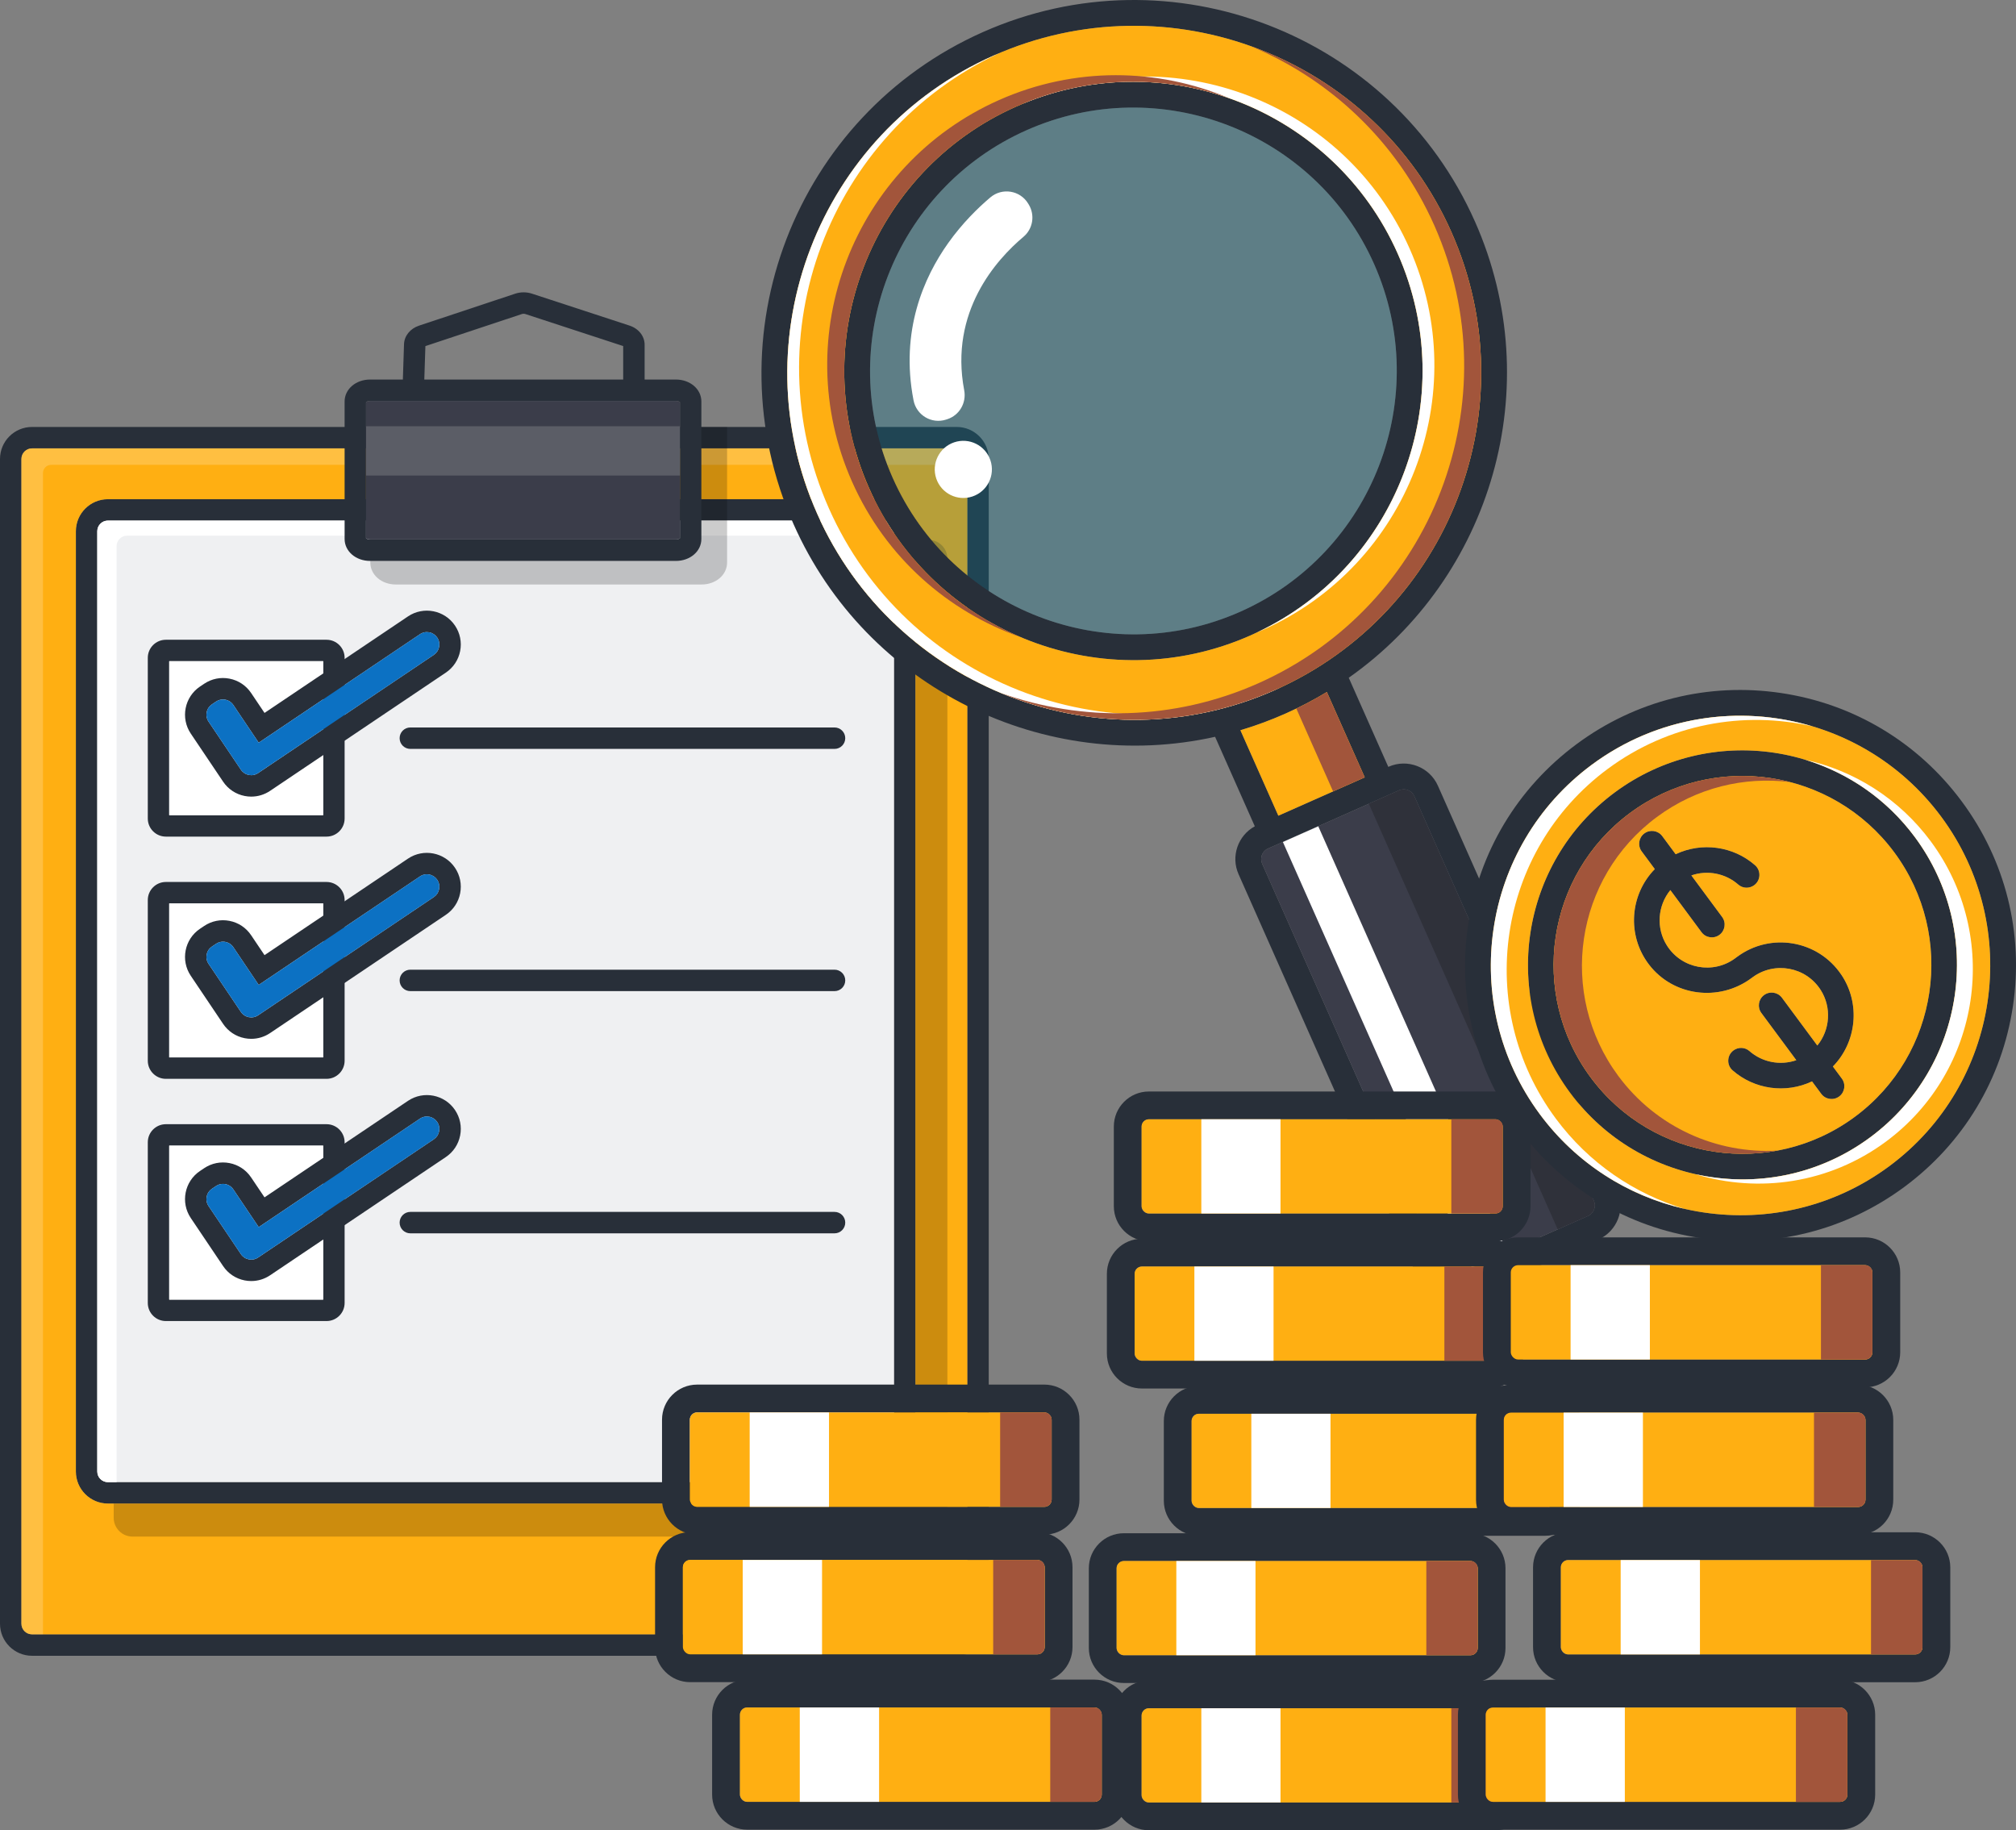 <?xml version="1.0" encoding="UTF-8"?>
<svg id="Layer_2" xmlns="http://www.w3.org/2000/svg" viewBox="0 0 3342.71 3034.26">
  <rect x="0" y="0" width="3342.71" height="3034.26" fill="#808080" stroke="none"/>
  <g id="Layer_2-2" data-name="Layer_2">
    <g>
      <g>
        <g>
          <path d="M1464.82,827.58H178.87c-29.27,0-53.07,23.81-53.07,53.07v1558.92c0,29.27,23.81,53.08,53.07,53.08h1285.95c29.27,0,53.07-23.81,53.07-53.08V880.66c0-29.27-23.81-53.07-53.07-53.07ZM1482.36,2439.58c0,9.67-7.87,17.54-17.54,17.54H178.87c-9.67,0-17.54-7.87-17.54-17.54V880.66c0-9.67,7.87-17.54,17.54-17.54h1285.95c9.67,0,17.54,7.87,17.54,17.54v1558.92Z" style="fill: #282f39;"/>
          <path d="M1586.33,707.83H53.07c-29.27,0-53.07,23.81-53.07,53.07v1931.02c0,29.27,23.81,53.08,53.07,53.08h1533.26c29.27,0,53.08-23.81,53.08-53.08V760.9c0-29.27-23.81-53.07-53.08-53.07ZM1603.87,2691.92c0,9.67-7.87,17.54-17.54,17.54H53.07c-9.67,0-17.54-7.87-17.54-17.54V760.9c0-9.67,7.87-17.54,17.54-17.54h1533.26c9.67,0,17.54,7.87,17.54,17.54v1931.02Z" style="fill: #282f39;"/>
        </g>
        <path d="M178.87,863.12h1285.95c9.68,0,17.54,7.86,17.54,17.54v1558.92c0,9.68-7.86,17.54-17.54,17.54H178.87c-9.68,0-17.54-7.86-17.54-17.54V880.66c0-9.68,7.86-17.54,17.54-17.54Z" style="fill: #eff0f2;"/>
        <path d="M193.31,905.53c0-9.67,7.87-17.54,17.54-17.54h1271.51v-7.34c0-9.67-7.87-17.54-17.54-17.54H178.87c-9.67,0-17.54,7.87-17.54,17.54v1558.92c0,9.67,7.87,17.54,17.54,17.54h14.45V905.53Z" style="fill: #fff;"/>
        <path d="M1586.33,743.36H53.07c-9.67,0-17.54,7.87-17.54,17.54v1931.02c0,9.67,7.87,17.54,17.54,17.54h1533.26c9.67,0,17.54-7.87,17.54-17.54V760.9c0-9.67-7.87-17.54-17.54-17.54ZM1517.89,2439.58c0,29.27-23.81,53.08-53.07,53.08H178.87c-29.27,0-53.07-23.81-53.07-53.08V880.66c0-29.27,23.81-53.07,53.07-53.07h1285.95c29.27,0,53.07,23.81,53.07,53.07v1558.92Z" style="fill: #ffaf12;"/>
        <g>
          <g>
            <path d="M541.43,1386.97h-266.4c-16.53,0-29.98-13.45-29.98-29.98v-266.4c0-16.53,13.45-29.98,29.98-29.98h266.4c16.53,0,29.98,13.45,29.98,29.98v266.4c0,16.53-13.45,29.98-29.98,29.98ZM280.58,1351.44h255.3v-255.3h-255.3v255.3Z" style="fill: #282f39;"/>
            <path d="M1383.73,1206.02h-703.35c-9.81,0-17.77,7.95-17.77,17.77s7.95,17.77,17.77,17.77h703.35c9.81,0,17.77-7.95,17.77-17.77s-7.95-17.77-17.77-17.77Z" style="fill: #282f39;"/>
            <rect x="280.58" y="1096.14" width="255.3" height="255.3" style="fill: #fff;"/>
          </g>
          <g>
            <path d="M416.64,1320.67c-3.62,0-7.27-.35-10.91-1.06-14.72-2.88-27.44-11.33-35.82-23.78l-53.58-79.66c-17.29-25.7-10.44-60.67,15.26-77.96l6.83-4.59c12.45-8.38,27.41-11.4,42.14-8.52,14.72,2.88,27.44,11.32,35.82,23.77l22.23,33.05,237.89-160.02c25.7-17.29,60.67-10.44,77.96,15.26h0c8.37,12.45,11.4,27.42,8.52,42.14-2.88,14.72-11.33,27.44-23.78,35.82l-291.33,195.96c-9.38,6.31-20.18,9.58-31.23,9.58ZM369.74,1159.6c-3.96,0-7.96,1.13-11.49,3.51l-6.83,4.59c-4.57,3.07-7.67,7.75-8.73,13.16-1.06,5.41.05,10.91,3.13,15.48l53.58,79.66c3.08,4.57,7.75,7.67,13.16,8.73,5.41,1.06,10.91-.05,15.48-3.13l291.33-195.96c4.57-3.08,7.67-7.75,8.73-13.16s-.05-10.91-3.13-15.48c-3.08-4.57-7.75-7.67-13.16-8.73-5.4-1.06-10.91.05-15.48,3.13l-267.38,179.85-42.07-62.54c-3.98-5.91-10.51-9.11-17.15-9.11Z" style="fill: #282f39;"/>
            <path d="M711.81,1048.27c-5.4-1.06-10.91.05-15.48,3.13l-267.38,179.85-42.07-62.54c-3.98-5.91-10.51-9.11-17.15-9.11-3.96,0-7.96,1.13-11.49,3.51l-6.83,4.59c-4.57,3.07-7.67,7.75-8.73,13.16-1.06,5.41.05,10.91,3.13,15.48l53.58,79.66c3.08,4.57,7.75,7.67,13.16,8.73,5.41,1.06,10.91-.05,15.48-3.13l291.33-195.96c4.57-3.08,7.67-7.75,8.73-13.16s-.05-10.91-3.13-15.48c-3.08-4.57-7.75-7.67-13.16-8.73Z" style="fill: #0c71c3;"/>
          </g>
        </g>
        <g>
          <g>
            <path d="M541.43,1788.53h-266.4c-16.53,0-29.98-13.45-29.98-29.98v-266.4c0-16.53,13.45-29.98,29.98-29.98h266.4c16.53,0,29.98,13.45,29.98,29.98v266.4c0,16.53-13.45,29.98-29.98,29.98ZM280.58,1752.99h255.3v-255.3h-255.3v255.3Z" style="fill: #282f39;"/>
            <path d="M1383.73,1607.58h-703.35c-9.81,0-17.77,7.95-17.77,17.77s7.95,17.77,17.77,17.77h703.35c9.81,0,17.77-7.96,17.77-17.77s-7.95-17.77-17.77-17.77Z" style="fill: #282f39;"/>
            <rect x="280.58" y="1497.69" width="255.3" height="255.3" style="fill: #fff;"/>
          </g>
          <g>
            <path d="M416.64,1722.22c-3.62,0-7.27-.35-10.91-1.06-14.72-2.88-27.44-11.33-35.82-23.78l-53.58-79.66c-17.29-25.7-10.44-60.67,15.26-77.96l6.83-4.59c12.45-8.38,27.41-11.4,42.14-8.52,14.72,2.88,27.44,11.32,35.82,23.77l22.23,33.05,237.89-160.02c25.7-17.29,60.67-10.44,77.96,15.26h0c8.37,12.45,11.4,27.42,8.52,42.14-2.88,14.72-11.33,27.44-23.78,35.82l-291.33,195.96c-9.38,6.31-20.18,9.58-31.23,9.58ZM369.74,1561.16c-3.96,0-7.96,1.13-11.49,3.51l-6.83,4.59c-4.57,3.07-7.67,7.75-8.73,13.16-1.06,5.41.05,10.91,3.13,15.48l53.58,79.66c3.08,4.57,7.75,7.67,13.16,8.73,5.41,1.06,10.91-.05,15.48-3.13l291.33-195.96c4.57-3.08,7.67-7.75,8.73-13.16,1.06-5.41-.05-10.91-3.13-15.48-3.08-4.57-7.75-7.67-13.16-8.73-5.4-1.06-10.91.05-15.48,3.13l-267.38,179.85-42.07-62.54c-3.98-5.91-10.51-9.11-17.15-9.11Z" style="fill: #282f39;"/>
            <path d="M711.81,1449.82c-5.4-1.06-10.91.05-15.48,3.13l-267.38,179.85-42.07-62.54c-3.98-5.91-10.51-9.11-17.15-9.11-3.96,0-7.96,1.13-11.49,3.51l-6.83,4.59c-4.57,3.07-7.67,7.75-8.73,13.16-1.06,5.41.05,10.91,3.13,15.48l53.58,79.66c3.08,4.57,7.75,7.67,13.16,8.73,5.41,1.06,10.91-.05,15.48-3.13l291.33-195.96c4.57-3.08,7.67-7.75,8.73-13.16,1.06-5.41-.05-10.91-3.13-15.48-3.08-4.57-7.75-7.67-13.16-8.73Z" style="fill: #0c71c3;"/>
          </g>
        </g>
        <g>
          <g>
            <path d="M541.43,2190.09h-266.4c-16.53,0-29.98-13.45-29.98-29.98v-266.4c0-16.53,13.45-29.98,29.98-29.98h266.4c16.53,0,29.98,13.45,29.98,29.98v266.4c0,16.53-13.45,29.98-29.98,29.98ZM280.58,2154.55h255.3v-255.3h-255.3v255.3Z" style="fill: #282f39;"/>
            <path d="M1383.73,2009.13h-703.35c-9.81,0-17.77,7.96-17.77,17.77s7.95,17.77,17.77,17.77h703.35c9.81,0,17.77-7.95,17.77-17.77s-7.95-17.77-17.77-17.77Z" style="fill: #282f39;"/>
            <rect x="280.58" y="1899.25" width="255.3" height="255.3" style="fill: #fff;"/>
          </g>
          <g>
            <path d="M416.64,2123.78c-3.62,0-7.27-.35-10.91-1.06-14.72-2.88-27.44-11.33-35.82-23.78l-53.58-79.66c-17.29-25.7-10.44-60.67,15.26-77.96l6.83-4.59c12.45-8.38,27.41-11.4,42.14-8.52,14.72,2.88,27.44,11.32,35.82,23.77l22.23,33.05,237.89-160.02c25.7-17.29,60.67-10.44,77.96,15.26h0c8.37,12.45,11.4,27.42,8.52,42.14-2.88,14.72-11.33,27.44-23.78,35.82l-291.33,195.96c-9.38,6.31-20.18,9.58-31.23,9.58ZM369.74,1962.71c-3.96,0-7.96,1.13-11.49,3.51l-6.83,4.59c-4.57,3.07-7.67,7.75-8.73,13.16-1.06,5.41.05,10.91,3.13,15.48l53.58,79.66c3.08,4.57,7.75,7.67,13.16,8.73,5.41,1.06,10.91-.05,15.48-3.13l291.33-195.96c4.57-3.08,7.67-7.75,8.73-13.16,1.06-5.41-.05-10.91-3.13-15.48-3.08-4.57-7.75-7.67-13.16-8.73-5.4-1.06-10.91.05-15.48,3.13l-267.38,179.85-42.07-62.54c-3.98-5.91-10.51-9.11-17.15-9.11Z" style="fill: #282f39;"/>
            <path d="M711.81,1851.38c-5.4-1.06-10.91.05-15.48,3.13l-267.38,179.85-42.07-62.54c-3.98-5.91-10.51-9.11-17.15-9.11-3.96,0-7.96,1.13-11.49,3.51l-6.83,4.59c-4.57,3.07-7.67,7.75-8.73,13.16-1.06,5.41.05,10.91,3.13,15.48l53.58,79.66c3.08,4.57,7.75,7.67,13.16,8.73,5.41,1.06,10.91-.05,15.48-3.13l291.33-195.96c4.57-3.08,7.67-7.75,8.73-13.16,1.06-5.41-.05-10.91-3.13-15.48-3.08-4.57-7.75-7.67-13.16-8.73Z" style="fill: #0c71c3;"/>
          </g>
        </g>
        <path d="M1539.58,894.99h-21.69v1544.59c0,29.27-23.81,53.08-53.07,53.08H188.51v23.48c0,17.28,14.01,31.28,31.28,31.28h1319.79c17.28,0,31.28-14.01,31.28-31.28V926.27c0-17.28-14.01-31.28-31.28-31.28Z" style="opacity: .2;"/>
        <path d="M84.91,770.61h1518.96v-9.71c0-9.67-7.87-17.54-17.54-17.54H53.07c-9.67,0-17.54,7.87-17.54,17.54v1931.02c0,9.67,7.87,17.54,17.54,17.54h18.17V784.28c0-7.55,6.12-13.66,13.66-13.66Z" style="fill: #fff; opacity: .2;"/>
        <path d="M656.27,968.99h507.07c23.68,0,42.24-15.99,42.24-36.4v-224.77h-591.55v224.77c0,20.41,18.55,36.4,42.24,36.4Z" style="opacity: .2;"/>
        <g>
          <path d="M1120.7,629.2h-51.86v-57.66c0-14.32-9.87-26.8-25.14-31.8l-161.56-52.88c-9.06-2.97-19.03-2.95-28.08.06l-159.23,52.93c-14.7,4.89-24.49,16.96-24.94,30.76l-1.91,58.6h-54.35c-23.68,0-42.24,15.99-42.24,36.4v227.91c0,20.41,18.55,36.4,42.24,36.4h507.07c23.68,0,42.24-15.99,42.24-36.4v-227.91c0-20.41-18.55-36.4-42.24-36.4ZM705.34,573.84c.2-.09.43-.19.7-.28l159.23-52.93c1.79-.6,4.02-.6,5.82-.01l161.56,52.88c.25.08.47.17.66.26v55.44h-329.77l1.8-55.36ZM1127.4,892.42c-.9.74-3.21,1.95-6.7,1.95h-507.07c-3.49,0-5.8-1.2-6.7-1.95v-225.74c.9-.74,3.21-1.95,6.7-1.95h507.07c3.49,0,5.8,1.2,6.7,1.95v225.74Z" style="fill: #282f39;"/>
          <path d="M1120.7,894.37c3.49,0,5.8-1.2,6.7-1.95v-225.74c-.9-.74-3.21-1.95-6.7-1.95h-507.07c-3.49,0-5.8,1.2-6.7,1.95v225.74c.9.74,3.21,1.95,6.7,1.95h507.07Z" style="fill: #3b3d4a;"/>
          <rect x="606.93" y="706.65" width="520.47" height="81.73" style="fill: #5b5d66;"/>
        </g>
      </g>
      <g>
        <g>
          <g>
            <path d="M2445.62,367.34C2307.36,55.82,1941.44-85.13,1629.92,53.13c-311.52,138.26-452.47,504.18-314.21,815.7,121.29,273.27,417.77,415.26,699.03,352.68l65.85,148.37c-28,15.28-40.11,49.81-26.94,79.47l297.61,670.54c13.86,31.23,50.55,45.36,81.78,31.5l217.25-96.42c31.23-13.86,45.36-50.54,31.5-81.78l-297.61-670.54c-13.86-31.23-50.55-45.36-81.78-31.5l-.48.21-65.57-147.74c236.46-166.25,330.88-482.3,209.28-756.29ZM1354.83,851.47c-128.69-289.95,2.5-630.54,292.45-759.22,289.95-128.69,630.54,2.5,759.22,292.45,128.69,289.95-2.5,630.53-292.45,759.22-289.95,128.69-630.53-2.5-759.22-292.45ZM2345.06,1320.02l297.61,670.54c4.29,9.66-.08,21.01-9.74,25.3l-217.25,96.42c-9.66,4.29-21.01-.08-25.3-9.75l-297.61-670.54c-4.29-9.66.08-21.01,9.74-25.3l217.25-96.42c9.66-4.29,21.01.08,25.3,9.75ZM2262.8,1288.73l-143.2,63.56-62.88-141.67c25.14-7.49,50.09-16.66,74.69-27.58,23.9-10.61,46.78-22.57,68.62-35.72l62.77,141.42Z" style="fill: #282f39;"/>
            <path d="M2317.56,420.48c-107.26-241.66-391.12-351-632.78-243.74-241.66,107.26-351,391.12-243.74,632.78,107.26,241.66,391.12,351,632.78,243.74,241.66-107.26,351-391.12,243.75-632.78ZM1480.15,792.15c-97.68-220.09,1.9-478.62,221.99-576.3,220.09-97.68,478.62,1.9,576.3,221.99,97.68,220.09-1.9,478.62-221.99,576.3-220.09,97.68-478.62-1.9-576.3-221.99Z" style="fill: #282f39;"/>
          </g>
          <path d="M2131.41,1183.04c-24.6,10.92-49.55,20.09-74.69,27.58l62.88,141.67,143.2-63.56-62.77-141.42c-21.84,13.16-44.72,25.12-68.62,35.72Z" style="fill: #ffaf12;"/>
          <path d="M2092.77,1431.99l297.61,670.54c4.29,9.66,15.64,14.03,25.3,9.75l217.25-96.42c9.66-4.29,14.03-15.64,9.74-25.3l-297.61-670.54c-4.29-9.66-15.64-14.03-25.3-9.75l-217.25,96.42c-9.66,4.29-14.03,15.64-9.74,25.3Z" style="fill: #3b3d4a;"/>
          <path d="M1702.14,215.85c-220.09,97.68-319.67,356.21-221.99,576.3,97.68,220.09,356.21,319.67,576.3,221.99,220.09-97.68,319.67-356.21,221.99-576.3-97.68-220.09-356.21-319.67-576.3-221.99Z" style="fill: #107893; opacity: .3;"/>
          <path d="M1647.28,92.24c-289.95,128.69-421.14,469.28-292.45,759.22,128.69,289.95,469.28,421.14,759.22,292.45,289.95-128.69,421.14-469.28,292.45-759.22-128.69-289.95-469.28-421.14-759.22-292.45ZM2073.81,1053.25c-241.66,107.26-525.52-2.09-632.78-243.74-107.26-241.66,2.09-525.52,243.74-632.78,241.66-107.26,525.52,2.09,632.78,243.74,107.26,241.66-2.09,525.52-243.75,632.78Z" style="fill: #ffaf12;"/>
          <g>
            <path d="M1374.39,842.79c-127.24-286.68-.4-622.83,282.73-754.76-3.28,1.39-6.56,2.76-9.83,4.22-289.95,128.69-421.14,469.28-292.45,759.22,128.69,289.95,469.28,421.14,759.22,292.45,3.27-1.45,6.5-2.96,9.72-4.46-287.77,121.46-622.15-9.99-749.39-296.67Z" style="fill: #fff;"/>
            <path d="M2083.54,1048.79c3.28-1.37,6.56-2.76,9.83-4.22,241.66-107.26,351-391.12,243.75-632.78-107.26-241.66-391.12-351-632.78-243.74-3.27,1.45-6.5,2.95-9.72,4.46,239.47-100.04,517.14,9.57,622.94,247.96,105.81,238.39.82,517.83-234.02,628.31Z" style="fill: #fff;"/>
          </g>
          <g>
            <path d="M1693,1056.54c-108.5-45.74-200.54-131.16-251.96-247.03-107.26-241.66,2.09-525.52,243.74-632.78,115.86-51.42,241.42-53.03,352.57-14.16-117.8-49.66-255.02-52.55-380.81,3.28-241.66,107.26-351,391.12-243.74,632.78,55.83,125.79,159.53,215.7,280.2,257.9Z" style="fill: #a2553b;"/>
            <path d="M2073.17,76.24c131.4,54.59,242.96,157.57,305.1,297.58,128.69,289.95-2.51,630.53-292.45,759.22-140.01,62.14-291.83,63.67-425.89,16,140.72,58.46,304.19,61.42,454.13-5.13,289.95-128.69,421.14-469.28,292.45-759.22-66.55-149.94-189.76-257.41-333.34-308.46Z" style="fill: #a2553b;"/>
          </g>
          <path d="M2149.44,1174.68l60.94,137.31,52.41-23.26-62.77-141.42c-16.29,9.81-33.16,18.95-50.59,27.37Z" style="fill: #a2553b;"/>
          <rect x="2280.99" y="1349.54" width="64.19" height="771.97" transform="translate(-505.17 1087.58) rotate(-23.93)" style="fill: #fff;"/>
          <path d="M2319.76,1310.27l-50.1,22.24,313.17,705.59,50.1-22.24c9.66-4.29,14.03-15.64,9.74-25.3l-297.61-670.54c-4.29-9.66-15.64-14.03-25.3-9.75Z" style="fill: #2f313a;"/>
        </g>
        <path d="M1705.76,339.1l-.95-1.58c-13.3-22-43.11-26.88-62.72-10.27-20.68,17.51-46.56,42.85-69.95,75.75-40.13,56.46-79.8,145.27-57.4,260.72,4.78,24.62,29.92,39.61,53.81,31.94l2.01-.65c20.27-6.51,32.13-27.16,28.16-48.08-24.77-130.32,53.66-216.85,98.26-254.33,15.72-13.22,19.42-35.93,8.79-53.51Z" style="fill: #fff;"/>
        <circle cx="1597.27" cy="778.28" r="47.38" transform="translate(-164.88 550.63) rotate(-18.62)" style="fill: #fff;"/>
      </g>
      <g>
        <g>
          <g>
            <g>
              <path d="M2479.62,3034.26h-574.71c-32.03,0-58.08-26.06-58.08-58.08v-132.13c0-32.03,26.06-58.08,58.08-58.08h574.71c32.03,0,58.08,26.06,58.08,58.08v132.13c0,32.03-26.06,58.08-58.08,58.08ZM1904.91,2832.02c-6.63,0-12.03,5.4-12.03,12.03v132.13c0,6.63,5.39,12.03,12.03,12.03h574.71c6.63,0,12.03-5.4,12.03-12.03v-132.13c0-6.63-5.39-12.03-12.03-12.03h-574.71Z" style="fill: #282f39;"/>
              <rect x="1892.88" y="2832.02" width="598.76" height="156.18" rx="12.03" ry="12.03" style="fill: #ffaf12;"/>
              <rect x="1991.91" y="2832.02" width="131.27" height="156.18" style="fill: #fff;"/>
              <path d="M2491.64,2976.17v-132.13c0-6.63-5.39-12.03-12.03-12.03h-73.18v156.18h73.18c6.63,0,12.03-5.4,12.03-12.03Z" style="fill: #a2553b;"/>
            </g>
            <g>
              <path d="M2438.17,2790.15h-574.71c-32.03,0-58.08-26.06-58.08-58.08v-132.13c0-32.03,26.06-58.08,58.08-58.08h574.71c32.03,0,58.08,26.06,58.08,58.08v132.13c0,32.03-26.06,58.08-58.08,58.08ZM1863.46,2587.91c-6.63,0-12.03,5.4-12.03,12.03v132.13c0,6.63,5.39,12.03,12.03,12.03h574.71c6.63,0,12.03-5.4,12.03-12.03v-132.13c0-6.63-5.39-12.03-12.03-12.03h-574.71Z" style="fill: #282f39;"/>
              <rect x="1851.43" y="2587.91" width="598.76" height="156.18" rx="12.03" ry="12.03" style="fill: #ffaf12;"/>
              <rect x="1950.46" y="2587.91" width="131.27" height="156.18" style="fill: #fff;"/>
              <path d="M2450.19,2732.06v-132.13c0-6.63-5.39-12.03-12.03-12.03h-73.18v156.18h73.18c6.63,0,12.03-5.4,12.03-12.03Z" style="fill: #a2553b;"/>
            </g>
            <g>
              <path d="M2562.52,2546.04h-574.71c-32.03,0-58.08-26.06-58.08-58.08v-132.13c0-32.03,26.06-58.08,58.08-58.08h574.71c32.03,0,58.08,26.06,58.08,58.08v132.13c0,32.03-26.06,58.08-58.08,58.08ZM1987.81,2343.8c-6.63,0-12.03,5.4-12.03,12.03v132.13c0,6.63,5.39,12.03,12.03,12.03h574.71c6.63,0,12.03-5.4,12.03-12.03v-132.13c0-6.63-5.39-12.03-12.03-12.03h-574.71Z" style="fill: #282f39;"/>
              <rect x="1975.79" y="2343.8" width="598.76" height="156.18" rx="12.03" ry="12.03" style="fill: #ffaf12;"/>
              <rect x="2074.81" y="2343.8" width="131.27" height="156.18" style="fill: #fff;"/>
              <path d="M2574.55,2487.95v-132.13c0-6.63-5.39-12.03-12.03-12.03h-73.18v156.18h73.18c6.63,0,12.03-5.4,12.03-12.03Z" style="fill: #a2553b;"/>
            </g>
            <g>
              <path d="M2468.1,2301.93h-574.71c-32.03,0-58.08-26.06-58.08-58.08v-132.13c0-32.03,26.06-58.08,58.08-58.08h574.71c32.03,0,58.08,26.06,58.08,58.08v132.13c0,32.03-26.06,58.08-58.08,58.08ZM1893.39,2099.69c-6.63,0-12.03,5.4-12.03,12.03v132.13c0,6.63,5.39,12.03,12.03,12.03h574.71c6.63,0,12.03-5.4,12.03-12.03v-132.13c0-6.63-5.39-12.03-12.03-12.03h-574.71Z" style="fill: #282f39;"/>
              <rect x="1881.37" y="2099.69" width="598.76" height="156.18" rx="12.03" ry="12.03" style="fill: #ffaf12;"/>
              <rect x="1980.39" y="2099.69" width="131.27" height="156.18" style="fill: #fff;"/>
              <path d="M2480.13,2243.84v-132.13c0-6.63-5.39-12.03-12.03-12.03h-73.18v156.18h73.18c6.63,0,12.03-5.4,12.03-12.03Z" style="fill: #a2553b;"/>
            </g>
            <g>
              <path d="M2479.62,2057.82h-574.71c-32.03,0-58.08-26.06-58.08-58.08v-132.13c0-32.03,26.06-58.08,58.08-58.08h574.71c32.03,0,58.08,26.06,58.08,58.08v132.13c0,32.03-26.06,58.08-58.08,58.08ZM1904.91,1855.58c-6.63,0-12.03,5.4-12.03,12.03v132.13c0,6.63,5.39,12.03,12.03,12.03h574.71c6.63,0,12.03-5.4,12.03-12.03v-132.13c0-6.63-5.39-12.03-12.03-12.03h-574.71Z" style="fill: #282f39;"/>
              <rect x="1892.88" y="1855.58" width="598.76" height="156.18" rx="12.03" ry="12.03" style="fill: #ffaf12;"/>
              <rect x="1991.91" y="1855.58" width="131.27" height="156.18" style="fill: #fff;"/>
              <path d="M2491.64,1999.73v-132.13c0-6.63-5.39-12.03-12.03-12.03h-73.18v156.18h73.18c6.63,0,12.03-5.4,12.03-12.03Z" style="fill: #a2553b;"/>
            </g>
          </g>
          <g>
            <g>
              <path d="M3051.06,3033.31h-575.51c-32.07,0-58.16-26.09-58.16-58.16v-132.31c0-32.07,26.09-58.16,58.16-58.16h575.51c32.07,0,58.16,26.09,58.16,58.16v132.31c0,32.07-26.09,58.16-58.16,58.16ZM2475.55,2830.79c-6.64,0-12.04,5.4-12.04,12.04v132.31c0,6.64,5.4,12.04,12.04,12.04h575.51c6.64,0,12.04-5.4,12.04-12.04v-132.31c0-6.64-5.4-12.04-12.04-12.04h-575.51Z" style="fill: #282f39;"/>
              <rect x="2463.51" y="2830.79" width="599.59" height="156.4" rx="12.04" ry="12.04" style="fill: #ffaf12;"/>
              <rect x="2562.67" y="2830.79" width="131.45" height="156.4" style="fill: #fff;"/>
              <path d="M3063.1,2975.15v-132.31c0-6.64-5.4-12.04-12.04-12.04h-73.28v156.4h73.28c6.64,0,12.04-5.4,12.04-12.04Z" style="fill: #a2553b;"/>
            </g>
            <g>
              <path d="M3175.59,2788.87h-575.51c-32.07,0-58.16-26.09-58.16-58.16v-132.31c0-32.07,26.09-58.16,58.16-58.16h575.51c32.07,0,58.16,26.09,58.16,58.16v132.31c0,32.07-26.09,58.16-58.16,58.16ZM2600.08,2586.35c-6.64,0-12.04,5.4-12.04,12.04v132.31c0,6.64,5.4,12.04,12.04,12.04h575.51c6.64,0,12.04-5.4,12.04-12.04v-132.31c0-6.64-5.4-12.04-12.04-12.04h-575.51Z" style="fill: #282f39;"/>
              <rect x="2588.04" y="2586.35" width="599.59" height="156.4" rx="12.04" ry="12.04" style="fill: #ffaf12;"/>
              <rect x="2687.2" y="2586.35" width="131.45" height="156.4" style="fill: #fff;"/>
              <path d="M3187.63,2730.7v-132.31c0-6.64-5.4-12.04-12.04-12.04h-73.28v156.4h73.28c6.64,0,12.04-5.4,12.04-12.04Z" style="fill: #a2553b;"/>
            </g>
            <g>
              <path d="M3081.04,2544.42h-575.51c-32.07,0-58.16-26.09-58.16-58.16v-132.31c0-32.07,26.09-58.16,58.16-58.16h575.51c32.07,0,58.16,26.09,58.16,58.16v132.31c0,32.07-26.09,58.16-58.16,58.16ZM2505.53,2341.9c-6.64,0-12.04,5.4-12.04,12.04v132.31c0,6.64,5.4,12.04,12.04,12.04h575.51c6.64,0,12.04-5.4,12.04-12.04v-132.31c0-6.64-5.4-12.04-12.04-12.04h-575.51Z" style="fill: #282f39;"/>
              <rect x="2493.49" y="2341.9" width="599.59" height="156.4" rx="12.04" ry="12.04" style="fill: #ffaf12;"/>
              <rect x="2592.65" y="2341.9" width="131.45" height="156.4" style="fill: #fff;"/>
              <path d="M3093.08,2486.25v-132.31c0-6.64-5.4-12.04-12.04-12.04h-73.28v156.4h73.28c6.64,0,12.04-5.4,12.04-12.04Z" style="fill: #a2553b;"/>
            </g>
            <g>
              <path d="M3092.57,2299.97h-575.51c-32.07,0-58.16-26.09-58.16-58.16v-132.31c0-32.07,26.09-58.16,58.16-58.16h575.51c32.07,0,58.16,26.09,58.16,58.16v132.31c0,32.07-26.09,58.16-58.16,58.16ZM2517.06,2097.45c-6.64,0-12.04,5.4-12.04,12.04v132.31c0,6.64,5.4,12.04,12.04,12.04h575.51c6.64,0,12.04-5.4,12.04-12.04v-132.31c0-6.64-5.4-12.04-12.04-12.04h-575.51Z" style="fill: #282f39;"/>
              <rect x="2505.02" y="2097.45" width="599.59" height="156.4" rx="12.04" ry="12.04" style="fill: #ffaf12;"/>
              <rect x="2604.18" y="2097.45" width="131.45" height="156.4" style="fill: #fff;"/>
              <path d="M3104.61,2241.8v-132.31c0-6.64-5.4-12.04-12.04-12.04h-73.28v156.4h73.28c6.64,0,12.04-5.4,12.04-12.04Z" style="fill: #a2553b;"/>
            </g>
          </g>
          <g>
            <g>
              <path d="M1814.71,3033.31h-575.77c-32.09,0-58.19-26.1-58.19-58.19v-132.37c0-32.09,26.1-58.19,58.19-58.19h575.77c32.09,0,58.19,26.1,58.19,58.19v132.37c0,32.09-26.1,58.19-58.19,58.19ZM1238.94,2830.7c-6.64,0-12.05,5.41-12.05,12.05v132.37c0,6.64,5.4,12.05,12.05,12.05h575.77c6.64,0,12.05-5.41,12.05-12.05v-132.37c0-6.64-5.4-12.05-12.05-12.05h-575.77Z" style="fill: #282f39;"/>
              <rect x="1226.89" y="2830.7" width="599.87" height="156.47" rx="12.05" ry="12.05" style="fill: #ffaf12;"/>
              <rect x="1326.1" y="2830.7" width="131.51" height="156.47" style="fill: #fff;"/>
              <path d="M1826.76,2975.12v-132.37c0-6.64-5.4-12.05-12.05-12.05h-73.32v156.47h73.32c6.64,0,12.05-5.41,12.05-12.05Z" style="fill: #a2553b;"/>
            </g>
            <g>
              <path d="M1720.12,2788.75h-575.77c-32.09,0-58.19-26.1-58.19-58.19v-132.37c0-32.09,26.1-58.19,58.19-58.19h575.77c32.09,0,58.19,26.1,58.19,58.19v132.37c0,32.09-26.1,58.19-58.19,58.19ZM1144.34,2586.14c-6.64,0-12.05,5.41-12.05,12.05v132.37c0,6.64,5.4,12.05,12.05,12.05h575.77c6.64,0,12.05-5.41,12.05-12.05v-132.37c0-6.64-5.4-12.05-12.05-12.05h-575.77Z" style="fill: #282f39;"/>
              <rect x="1132.3" y="2586.14" width="599.87" height="156.47" rx="12.05" ry="12.05" style="fill: #ffaf12;"/>
              <rect x="1231.51" y="2586.14" width="131.51" height="156.47" style="fill: #fff;"/>
              <path d="M1732.16,2730.56v-132.37c0-6.64-5.4-12.05-12.05-12.05h-73.32v156.47h73.32c6.64,0,12.05-5.41,12.05-12.05Z" style="fill: #a2553b;"/>
            </g>
            <g>
              <path d="M1731.65,2544.19h-575.77c-32.09,0-58.19-26.1-58.19-58.19v-132.37c0-32.09,26.1-58.19,58.19-58.19h575.77c32.09,0,58.19,26.1,58.19,58.19v132.37c0,32.09-26.1,58.19-58.19,58.19ZM1155.88,2341.58c-6.64,0-12.05,5.41-12.05,12.05v132.37c0,6.64,5.4,12.05,12.05,12.05h575.77c6.64,0,12.05-5.41,12.05-12.05v-132.37c0-6.64-5.4-12.05-12.05-12.05h-575.77Z" style="fill: #282f39;"/>
              <rect x="1143.83" y="2341.58" width="599.87" height="156.47" rx="12.05" ry="12.05" style="fill: #ffaf12;"/>
              <rect x="1243.04" y="2341.58" width="131.51" height="156.47" style="fill: #fff;"/>
              <path d="M1743.7,2486v-132.37c0-6.64-5.4-12.05-12.05-12.05h-73.32v156.47h73.32c6.64,0,12.05-5.41,12.05-12.05Z" style="fill: #a2553b;"/>
            </g>
          </g>
        </g>
        <g>
          <g>
            <path d="M2953.25,1148.93c-120.65-17.98-241.07,12.11-339.09,84.71-98.02,72.6-161.9,179.03-179.88,299.68-17.98,120.65,12.11,241.07,84.71,339.09,72.6,98.02,179.03,161.9,299.68,179.88,120.65,17.97,241.07-12.11,339.09-84.71,98.02-72.6,161.9-179.03,179.88-299.67,17.97-120.65-12.11-241.07-84.71-339.1-72.6-98.02-179.03-161.9-299.68-179.88ZM3132.47,1933.44c-183.52,135.93-443.42,97.21-579.35-86.31-135.93-183.52-97.21-443.42,86.31-579.35,183.52-135.93,443.42-97.21,579.35,86.31,135.93,183.52,97.21,443.42-86.31,579.35Z" style="fill: #282f39;"/>
            <path d="M2677.42,1313.71c-157.65,116.77-190.91,340.02-74.14,497.67,116.77,157.65,340.02,190.91,497.67,74.14s190.91-340.02,74.14-497.67c-116.77-157.65-340.02-190.91-497.67-74.14ZM3075.66,1851.39c-138.83,102.83-335.43,73.54-438.25-65.29-102.82-138.83-73.54-335.43,65.29-438.25,138.83-102.82,335.43-73.53,438.25,65.29,102.82,138.83,73.53,335.42-65.29,438.25Z" style="fill: #282f39;"/>
            <path d="M2880.52,1586.13l-3.41,2.53c-36.32,26.9-88.39,17.75-113.11-21.01-18.38-28.82-15.49-66.27,5.61-92.02l51.69,69.79c6.98,9.43,20.28,11.41,29.71,4.43h0c9.43-6.98,11.41-20.28,4.43-29.71l-50.98-68.83c26.54-9.24,56.5-3.57,77.83,15.22,7.42,6.54,18.48,6.82,26.43.93h0c10.92-8.09,11.51-24.19,1.28-33.13-36.12-31.57-88.12-38.82-131.58-18.17l-22.22-30.01c-6.98-9.43-20.28-11.41-29.71-4.43h0c-9.43,6.98-11.41,20.28-4.43,29.71l21.77,29.39c-41.32,42.17-46.75,109.72-9.64,158.25,40.35,52.78,116.31,62.18,169.69,22.63l1.94-1.43c36.32-26.9,88.39-17.75,113.11,21.01,18.38,28.82,15.49,66.27-5.61,92.02l-58.64-79.18c-6.98-9.43-20.28-11.41-29.71-4.43h0c-9.43,6.98-11.41,20.28-4.43,29.71l57.94,78.22c-26.54,9.24-56.5,3.57-77.83-15.22-7.42-6.54-18.48-6.82-26.43-.93h0c-10.85,8.03-11.6,24.07-1.45,32.98,36.13,31.7,88.23,39.01,131.76,18.32l15.27,20.61c6.98,9.43,20.28,11.41,29.71,4.43h0c9.43-6.98,11.41-20.28,4.43-29.71l-14.82-20.01c39.45-40.31,46.15-104.24,14.12-152-38.68-57.68-117.5-70.83-172.68-29.96Z" style="fill: #282f39;"/>
          </g>
          <path d="M2702.7,1347.85c-138.83,102.83-168.12,299.42-65.29,438.25,102.82,138.83,299.42,168.12,438.25,65.29,138.83-102.82,168.12-299.42,65.29-438.25-102.82-138.83-299.42-168.12-438.25-65.29ZM3053.2,1616.09c32.03,47.77,25.33,111.69-14.12,152l14.82,20.01c6.98,9.43,5,22.73-4.43,29.71h0c-9.43,6.98-22.73,5-29.71-4.43l-15.27-20.61c-43.53,20.68-95.63,13.37-131.76-18.32-10.14-8.9-9.39-24.94,1.45-32.97h0c7.95-5.89,19.01-5.62,26.43.92,21.33,18.79,51.29,24.46,77.83,15.22l-57.94-78.22c-6.98-9.43-5-22.73,4.43-29.71h0c9.43-6.98,22.73-5,29.71,4.43l58.64,79.18c21.1-25.75,23.99-63.2,5.61-92.02-24.72-38.76-76.8-47.91-113.11-21.01l-1.94,1.43c-53.39,39.54-129.34,30.15-169.69-22.63-37.11-48.53-31.68-116.09,9.64-158.25l-21.77-29.39c-6.98-9.43-5-22.73,4.43-29.71h0c9.43-6.98,22.73-5,29.71,4.43l22.22,30.01c43.46-20.65,95.46-13.4,131.58,18.17,10.23,8.94,9.64,25.04-1.28,33.13h0c-7.95,5.89-19.01,5.62-26.43-.93-21.33-18.79-51.29-24.46-77.83-15.22l50.98,68.83c6.98,9.43,5,22.73-4.43,29.71h0c-9.43,6.98-22.73,5-29.71-4.43l-51.69-69.79c-21.1,25.75-23.98,63.2-5.61,92.02,24.72,38.76,76.8,47.91,113.11,21.01l3.41-2.53c55.19-40.88,134-27.72,172.68,29.96Z" style="fill: #ffaf12;"/>
          <path d="M2639.44,1267.77c-183.52,135.93-222.24,395.83-86.31,579.35,135.93,183.52,395.83,222.24,579.35,86.31,183.52-135.93,222.24-395.83,86.31-579.35-135.93-183.52-395.83-222.24-579.35-86.31ZM3100.94,1885.52c-157.65,116.77-380.9,83.51-497.67-74.14-116.77-157.65-83.51-380.9,74.14-497.67,157.65-116.77,380.9-83.5,497.67,74.14,116.77,157.65,83.51,380.9-74.14,497.67Z" style="fill: #ffaf12;"/>
          <g>
            <path d="M3127.24,1892.48c157.65-116.77,190.91-340.02,74.14-497.67-52.85-71.35-127.51-117.22-208.03-135.23,70.36,21.46,134.69,64.77,181.74,128.28,116.77,157.65,83.51,380.9-74.14,497.67-86.3,63.92-192.25,82.88-289.64,61.09,104.28,31.8,221.8,15.59,315.94-54.14Z" style="fill: #fff;"/>
            <path d="M2579.42,1854.08c-135.93-183.52-97.21-443.42,86.31-579.35,101.26-75,225.76-96.81,339.86-70.48-120.99-36.36-257.07-17.27-366.16,63.53-183.52,135.93-222.24,395.83-86.31,579.35,60.93,82.27,146.78,135.41,239.49,156.8-82.54-24.8-158.06-75.41-213.19-149.84Z" style="fill: #fff;"/>
          </g>
          <path d="M2683.28,1783.76c-100.89-136.21-72.25-328.42,63.96-429.31,66-48.89,145.15-67.36,220.69-57.92-88.5-22.9-186.22-7.2-265.23,51.32-138.83,102.83-168.12,299.42-65.29,438.25,73.6,99.37,195.23,142.6,309.34,121.45-99.51,5.37-199.72-37.72-263.47-123.79Z" style="fill: #a2553b;"/>
        </g>
      </g>
    </g>
  </g>
</svg>